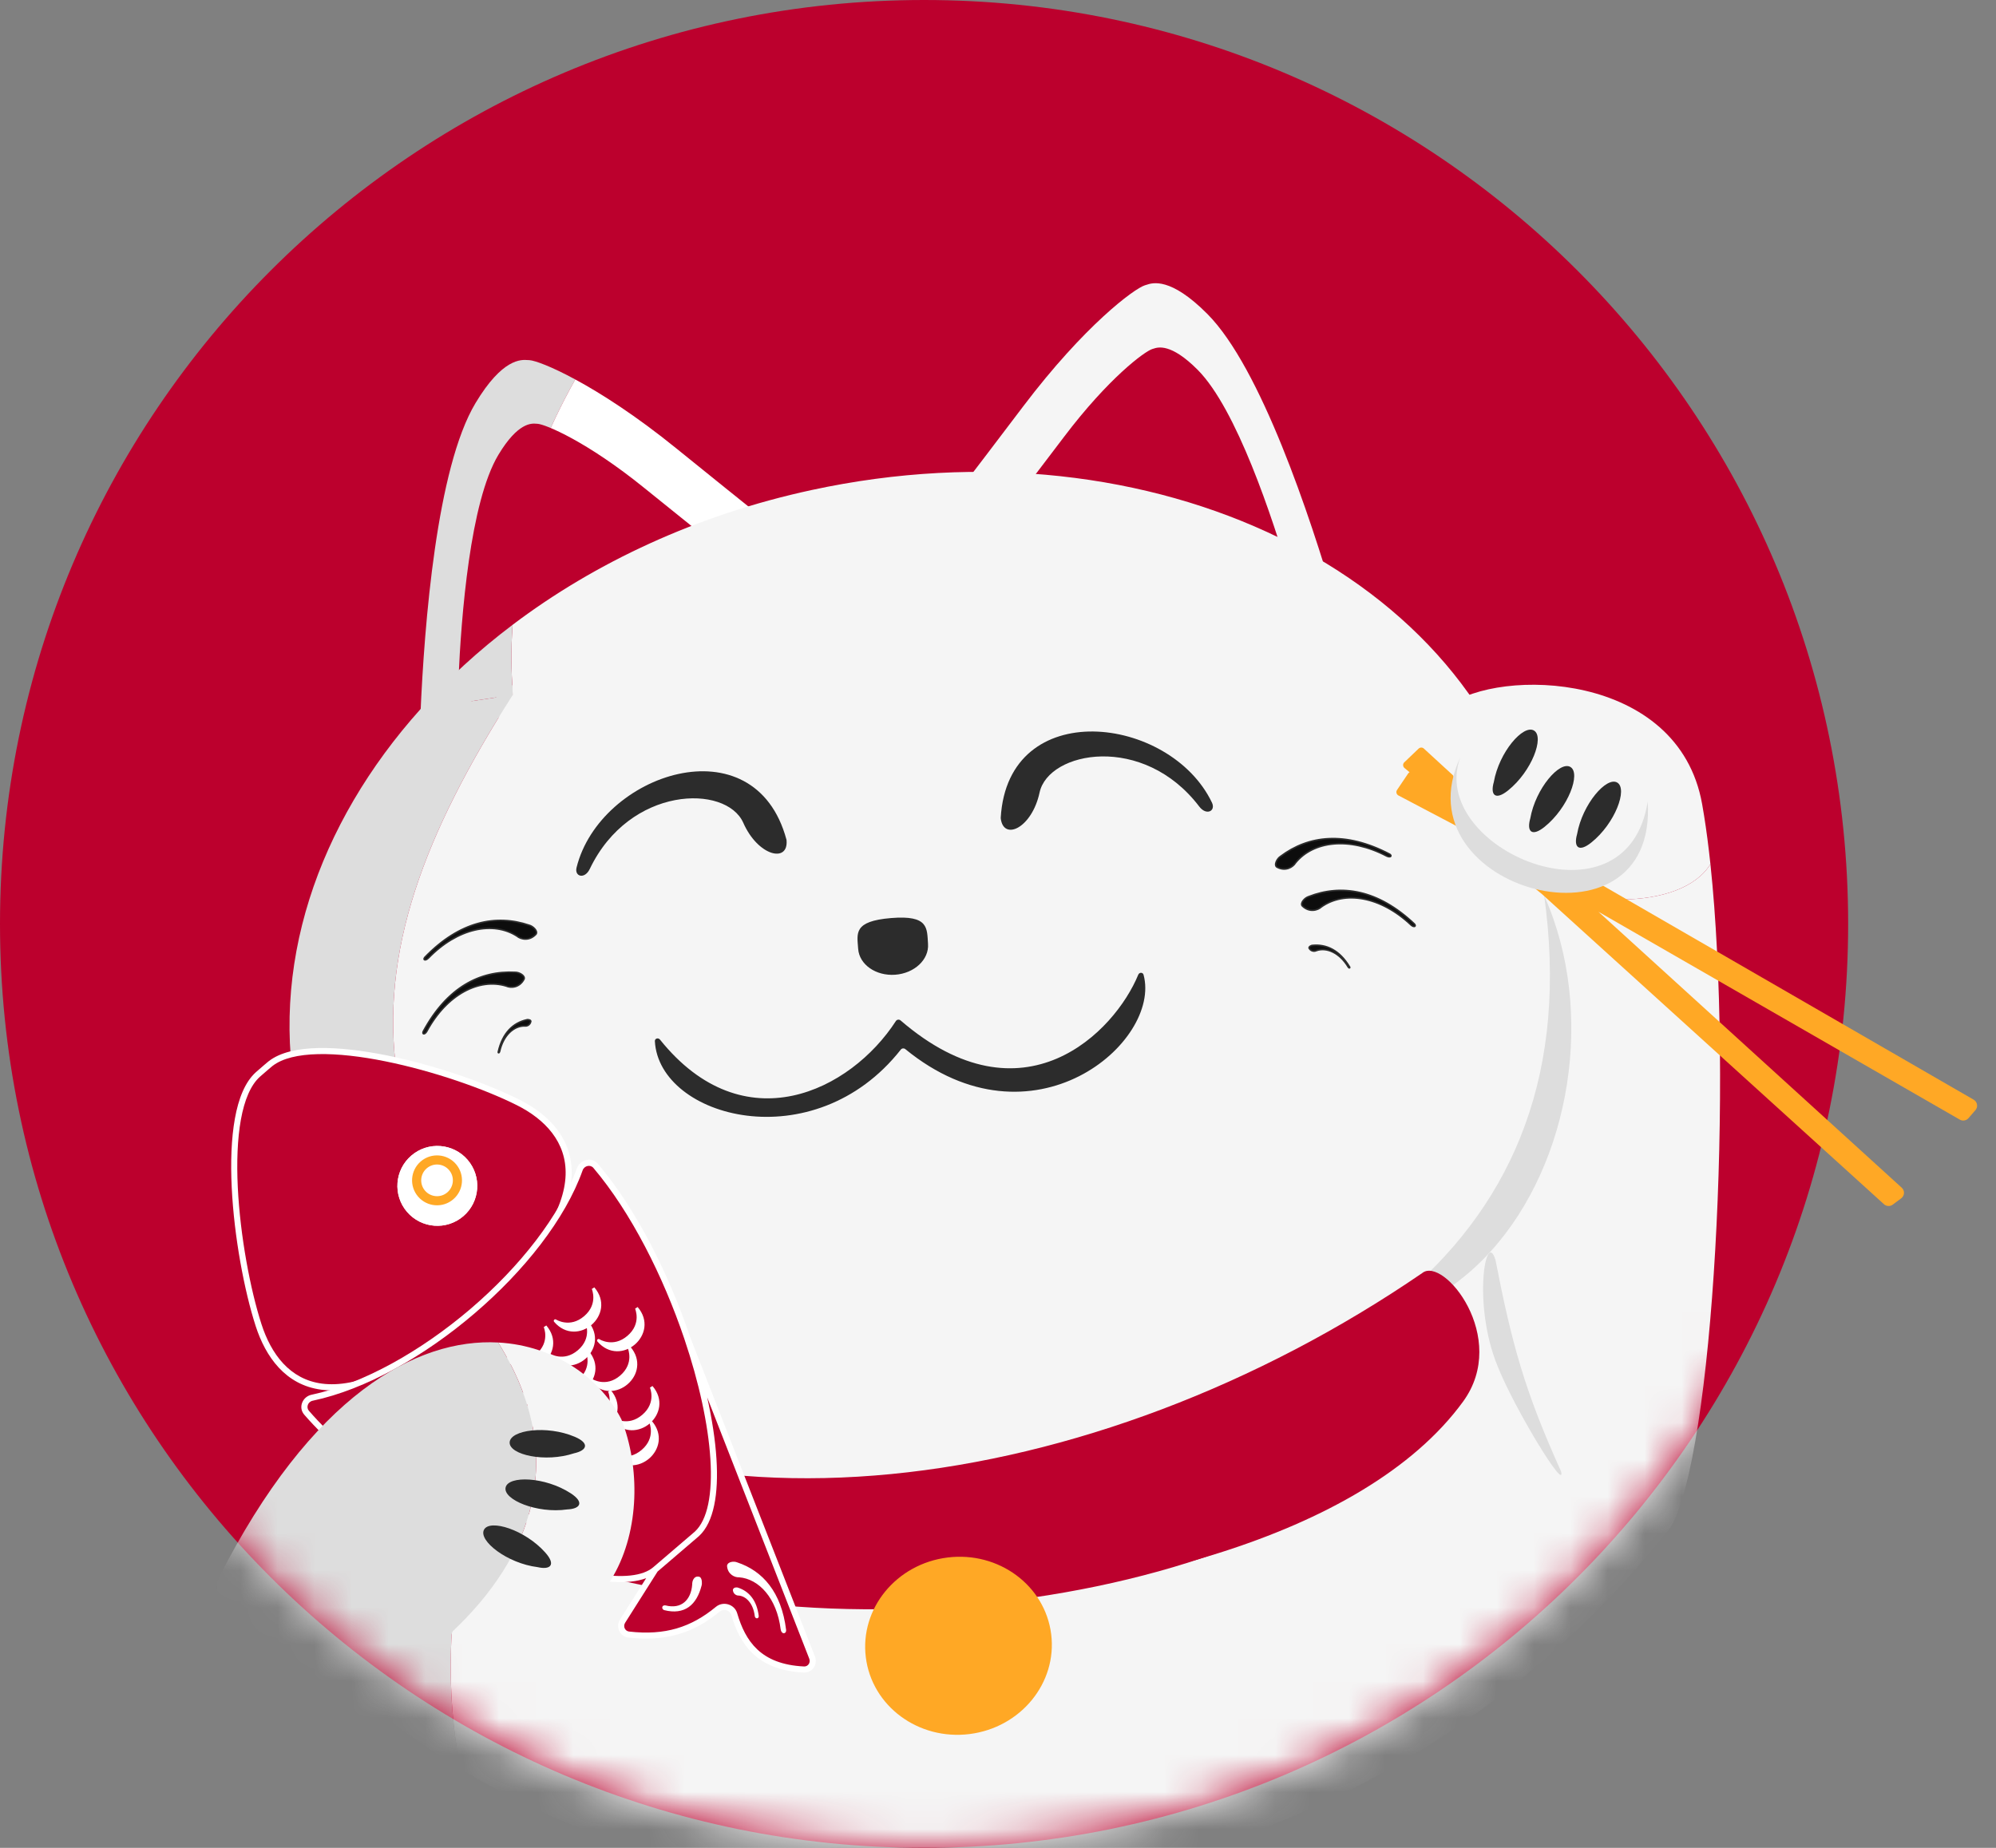 <?xml version="1.0" encoding="UTF-8"?> <svg xmlns="http://www.w3.org/2000/svg" width="54" height="50" viewBox="0 0 54 50" fill="none"><rect x="0" y="0" width="54" height="50" fill="#808080" stroke="none"/> <path d="M50 25C50 38.807 38.807 50 25 50C11.193 50 0 38.807 0 25C0 11.193 11.193 0 25 0C38.807 0 50 11.193 50 25Z" fill="#BC002D"></path> <mask id="mask0_22_169" style="mask-type:alpha" maskUnits="userSpaceOnUse" x="0" y="0" width="50" height="50"> <path d="M50 25C50 38.807 38.807 50 25 50C11.193 50 0 38.807 0 25C0 11.193 11.193 0 25 0C38.807 0 50 11.193 50 25Z" fill="#BC002D"></path> </mask> <g mask="url(#mask0_22_169)"> <path d="M10.672 38.59C10.243 41.424 10.329 44.172 9.728 45.889C10.579 46.621 11.495 47.282 12.465 47.868C11.972 45.564 12.183 42.606 12.855 40.775C11.989 40.161 11.249 39.435 10.672 38.59Z" fill="#DDDDDD"></path> <path fill-rule="evenodd" clip-rule="evenodd" d="M12.855 40.775C19.464 45.466 33.383 43.681 37.635 39.277C39.524 37.13 38.494 33.094 37.463 33.009C39.973 28.654 40.468 25.584 40.292 23.451C42.606 24.648 45.493 24.648 46.274 23.381C46.894 29.218 46.362 39.388 45.191 41.338C36.543 52.245 21.957 53.61 12.465 47.868C11.972 45.564 12.183 42.606 12.855 40.775Z" fill="#F5F5F5"></path> <path d="M46.05 21.76C45.41 18.153 40.555 18.067 39.181 19.098C38.941 19.25 39.089 19.57 39.347 20.127C39.645 20.767 40.088 21.721 40.256 23.099C40.27 23.213 40.282 23.331 40.292 23.451C42.606 24.648 45.493 24.648 46.274 23.381C46.261 23.261 46.248 23.144 46.234 23.029C46.181 22.574 46.119 22.148 46.05 21.76Z" fill="#F5F5F5"></path> <path d="M35.714 35.857C42.893 36.104 45.296 24.076 38.432 20.776L31.356 33.691C31.993 34.974 33.443 35.578 35.714 35.857Z" fill="#DDDDDD"></path> <path d="M42.233 39.813C41.244 37.626 40.903 36.365 40.459 34.094C40.202 33.23 39.828 35.288 40.516 36.966C40.97 38.112 42.372 40.411 42.233 39.813Z" fill="#DDDDDD"></path> <path d="M30.973 7.72C30.983 7.718 30.997 7.713 31.015 7.707C31.181 7.652 31.666 7.491 32.666 8.497C34.109 9.949 35.444 13.971 36.125 16.293C36.325 16.975 35.627 17.56 34.975 17.276C34.695 17.155 34.39 17.024 34.068 16.89C33.093 16.46 31.341 15.882 30.308 15.599C29.515 15.382 28.088 15.113 27.374 15.081C27.065 15.057 26.792 14.991 26.517 14.981C25.788 14.955 25.334 14.079 25.777 13.499C26.304 12.81 26.97 11.937 27.683 10.994C29.342 8.803 30.685 7.811 30.973 7.72Z" fill="#F5F5F5"></path> <path d="M31.174 9.444C31.181 9.443 31.192 9.439 31.205 9.435C31.325 9.395 31.677 9.278 32.403 10.008C33.45 11.062 34.42 13.982 34.914 15.668C35.059 16.163 34.553 16.588 34.08 16.382C33.876 16.294 33.655 16.199 33.421 16.102C32.713 15.789 31.441 15.37 30.692 15.164C30.115 15.007 29.079 14.812 28.561 14.788C28.337 14.771 28.138 14.723 27.939 14.716C27.41 14.697 27.08 14.06 27.401 13.64C27.784 13.139 28.268 12.505 28.786 11.821C29.99 10.23 30.965 9.51 31.174 9.444Z" fill="#BC002D"></path> <path d="M14.278 9.743C14.297 9.745 14.312 9.746 14.323 9.745C14.469 9.755 14.907 9.911 15.563 10.267C14.021 13.039 13.627 15.184 13.896 19.109C13.759 19.207 13.631 19.302 13.517 19.39C13.236 19.598 12.971 19.798 12.728 19.983C12.163 20.414 11.346 20.014 11.376 19.304C11.481 16.886 11.812 12.661 12.865 10.906C13.595 9.689 14.104 9.73 14.278 9.743Z" fill="#DDDDDD"></path> <path d="M19.581 16.029C18.896 16.232 17.575 16.834 16.857 17.236C16.15 17.63 15.084 18.288 14.242 18.866C14.179 18.91 14.118 18.952 14.058 18.994C14.003 19.033 13.949 19.071 13.896 19.109C13.627 15.184 14.021 13.039 15.563 10.267C16.26 10.644 17.202 11.245 18.301 12.136C19.22 12.88 20.076 13.568 20.753 14.111C21.322 14.567 21.091 15.527 20.389 15.726C20.245 15.768 20.105 15.825 19.96 15.884C19.839 15.934 19.715 15.985 19.581 16.029Z" fill="white"></path> <path d="M14.541 11.467C14.533 11.467 14.522 11.466 14.508 11.465C14.382 11.455 14.012 11.426 13.482 12.309C12.719 13.584 12.478 16.651 12.402 18.406C12.38 18.922 12.973 19.212 13.383 18.899C13.559 18.765 13.752 18.619 13.956 18.469C14.568 17.996 15.702 17.284 16.381 16.905C16.902 16.613 17.861 16.176 18.359 16.029C18.572 15.958 18.753 15.864 18.945 15.809C19.454 15.664 19.622 14.967 19.209 14.636C18.717 14.242 18.096 13.742 17.429 13.202C15.879 11.947 14.759 11.481 14.541 11.467Z" fill="#BC002D"></path> <path d="M8.075 30.019C7.248 26.193 8.583 22.299 11.383 19.18L13.873 18.803C9.08 26.305 9.014 31.62 17.747 39.993C13.011 39.096 9.4 36.145 8.075 30.019Z" fill="#DDDDDD"></path> <path fill-rule="evenodd" clip-rule="evenodd" d="M17.747 39.993C20.701 40.553 24.092 40.313 27.64 39.546C36.875 37.549 43.715 32.937 41.519 22.787C39.95 15.528 31.19 11.262 21.955 13.26C18.86 13.929 16.105 15.216 13.868 16.906C13.819 17.629 13.83 18.058 13.873 18.803C9.08 26.305 9.014 31.62 17.747 39.993Z" fill="#F5F5F5"></path> <path d="M13.873 18.803L11.383 19.18C12.116 18.364 12.948 17.601 13.868 16.906C13.819 17.629 13.83 18.058 13.873 18.803Z" fill="#DDDDDD"></path> <path d="M13.699 26.681C12.97 26.456 12.09 26.899 11.546 27.906C11.485 28.009 11.419 27.98 11.451 27.909C12.098 26.71 12.992 26.259 13.933 26.309C14.044 26.305 14.211 26.397 14.178 26.491C14.055 26.735 13.807 26.733 13.699 26.681Z" fill="#0D0D0D"></path> <path fill-rule="evenodd" clip-rule="evenodd" d="M13.933 26.289C12.984 26.239 12.082 26.696 11.432 27.9L11.432 27.901L11.432 27.901C11.423 27.922 11.419 27.941 11.423 27.958C11.428 27.977 11.441 27.991 11.46 27.994C11.478 27.996 11.496 27.989 11.513 27.977C11.53 27.964 11.548 27.944 11.564 27.917L11.564 27.917L11.564 27.916C12.105 26.915 12.976 26.481 13.691 26.701C13.75 26.729 13.844 26.742 13.938 26.718C14.034 26.692 14.132 26.628 14.196 26.501L14.197 26.5L14.197 26.498C14.208 26.468 14.202 26.438 14.187 26.413C14.172 26.387 14.148 26.365 14.121 26.347C14.067 26.311 13.994 26.287 13.933 26.289ZM11.469 27.919C12.113 26.727 13 26.281 13.932 26.33L13.933 26.33L13.934 26.33C13.984 26.328 14.05 26.349 14.098 26.381C14.122 26.397 14.141 26.415 14.152 26.433C14.162 26.451 14.164 26.467 14.159 26.483C14.1 26.599 14.013 26.655 13.928 26.678C13.841 26.7 13.758 26.687 13.708 26.663L13.707 26.663L13.705 26.662C12.963 26.433 12.075 26.885 11.528 27.896C11.514 27.92 11.5 27.935 11.489 27.944C11.477 27.953 11.469 27.953 11.466 27.953C11.466 27.953 11.466 27.953 11.466 27.953C11.466 27.953 11.464 27.953 11.463 27.949C11.462 27.944 11.462 27.934 11.469 27.919Z" fill="#2C2C2C"></path> <path d="M14.199 27.761C13.9 27.753 13.615 28.014 13.516 28.452C13.504 28.498 13.476 28.494 13.48 28.464C13.597 27.942 13.887 27.676 14.248 27.595C14.29 27.582 14.363 27.599 14.36 27.638C14.339 27.743 14.246 27.769 14.199 27.761Z" fill="#0D0D0D"></path> <path fill-rule="evenodd" clip-rule="evenodd" d="M14.243 27.575C13.874 27.659 13.579 27.931 13.46 28.46L13.46 28.46L13.46 28.461C13.458 28.471 13.459 28.482 13.464 28.491C13.47 28.502 13.481 28.509 13.494 28.507C13.506 28.506 13.515 28.498 13.521 28.49C13.527 28.482 13.532 28.471 13.536 28.458L13.536 28.458L13.536 28.457C13.633 28.025 13.912 27.775 14.197 27.781C14.226 27.786 14.265 27.78 14.3 27.76C14.336 27.738 14.369 27.701 14.38 27.642L14.381 27.641L14.381 27.639C14.382 27.622 14.374 27.608 14.364 27.598C14.354 27.588 14.341 27.582 14.327 27.578C14.301 27.569 14.268 27.567 14.243 27.575ZM13.487 28.467C13.487 28.467 13.487 28.467 13.487 28.467ZM13.634 28.095C13.774 27.865 13.982 27.735 14.2 27.74L14.201 27.74L14.203 27.741C14.221 27.744 14.251 27.74 14.279 27.724C14.306 27.709 14.33 27.681 14.34 27.636C14.34 27.634 14.339 27.631 14.335 27.628C14.331 27.624 14.324 27.62 14.314 27.617C14.295 27.61 14.271 27.61 14.255 27.615L14.254 27.615L14.253 27.615C13.999 27.672 13.78 27.823 13.634 28.095Z" fill="#2C2C2C"></path> <path d="M13.988 25.331C13.347 24.917 12.38 25.106 11.585 25.928C11.498 26.011 11.442 25.965 11.492 25.906C12.438 24.926 13.422 24.734 14.314 25.035C14.422 25.062 14.558 25.196 14.501 25.277C14.316 25.478 14.079 25.41 13.988 25.331Z" fill="#0D0D0D"></path> <path fill-rule="evenodd" clip-rule="evenodd" d="M14.32 25.015C13.419 24.711 12.428 24.907 11.477 25.891L11.476 25.892L11.476 25.892C11.462 25.91 11.453 25.928 11.452 25.945C11.452 25.964 11.461 25.981 11.478 25.989C11.495 25.996 11.514 25.995 11.534 25.987C11.554 25.98 11.576 25.965 11.599 25.943L11.599 25.943L11.6 25.943C12.391 25.125 13.346 24.942 13.976 25.347C14.025 25.39 14.111 25.428 14.209 25.43C14.308 25.432 14.419 25.396 14.516 25.291L14.517 25.29L14.518 25.289C14.536 25.262 14.539 25.232 14.531 25.203C14.524 25.175 14.507 25.147 14.485 25.122C14.443 25.073 14.379 25.03 14.32 25.015ZM11.507 25.919C12.449 24.945 13.424 24.756 14.308 25.055L14.309 25.055L14.309 25.055C14.358 25.067 14.416 25.105 14.454 25.149C14.473 25.171 14.486 25.193 14.491 25.214C14.496 25.233 14.494 25.25 14.485 25.264C14.397 25.359 14.297 25.39 14.21 25.389C14.12 25.387 14.043 25.352 14.002 25.315L14.001 25.314L13.999 25.313C13.347 24.892 12.37 25.088 11.57 25.914C11.55 25.933 11.533 25.944 11.519 25.949C11.505 25.954 11.498 25.953 11.495 25.951C11.495 25.951 11.495 25.951 11.495 25.951C11.495 25.951 11.493 25.951 11.494 25.947C11.494 25.942 11.497 25.932 11.507 25.919Z" fill="#2C2C2C"></path> <path d="M35.746 24.541C36.367 24.099 37.342 24.244 38.174 25.029C38.264 25.107 38.319 25.059 38.266 25.002C37.275 24.067 36.284 23.919 35.407 24.261C35.3 24.293 35.17 24.433 35.231 24.511C35.425 24.704 35.659 24.625 35.746 24.541Z" fill="#0D0D0D"></path> <path fill-rule="evenodd" clip-rule="evenodd" d="M35.4 24.241C36.286 23.896 37.285 24.047 38.28 24.987L38.28 24.987L38.281 24.988C38.296 25.004 38.305 25.022 38.307 25.039C38.308 25.058 38.3 25.075 38.283 25.084C38.267 25.092 38.247 25.091 38.227 25.085C38.207 25.078 38.184 25.065 38.16 25.044L38.16 25.044L38.16 25.043C37.332 24.262 36.369 24.123 35.759 24.557C35.712 24.602 35.627 24.644 35.53 24.65C35.431 24.657 35.318 24.626 35.217 24.526L35.216 24.525L35.215 24.524C35.195 24.498 35.191 24.468 35.198 24.439C35.204 24.41 35.219 24.381 35.24 24.356C35.28 24.304 35.342 24.259 35.4 24.241ZM38.251 25.016C37.266 24.086 36.283 23.941 35.414 24.28L35.413 24.28L35.412 24.281C35.364 24.295 35.308 24.335 35.272 24.381C35.254 24.404 35.242 24.427 35.238 24.447C35.234 24.467 35.236 24.484 35.247 24.497C35.339 24.588 35.439 24.615 35.527 24.609C35.616 24.603 35.692 24.565 35.731 24.526L35.732 24.525L35.734 24.524C36.366 24.074 37.351 24.224 38.188 25.013C38.209 25.031 38.227 25.041 38.24 25.046C38.254 25.05 38.262 25.049 38.264 25.047C38.264 25.047 38.264 25.047 38.264 25.047C38.265 25.047 38.266 25.046 38.266 25.043C38.265 25.038 38.262 25.028 38.251 25.016Z" fill="#2C2C2C"></path> <path d="M35.609 25.723C35.891 25.622 36.243 25.78 36.475 26.166C36.501 26.205 36.526 26.192 36.512 26.165C36.237 25.706 35.879 25.545 35.51 25.581C35.467 25.582 35.403 25.621 35.417 25.657C35.47 25.75 35.567 25.746 35.609 25.723Z" fill="#0D0D0D"></path> <path fill-rule="evenodd" clip-rule="evenodd" d="M35.509 25.56C35.886 25.524 36.252 25.69 36.53 26.154L36.53 26.155L36.531 26.155C36.535 26.165 36.538 26.175 36.536 26.186C36.534 26.197 36.526 26.207 36.513 26.21C36.501 26.212 36.49 26.208 36.482 26.203C36.473 26.197 36.465 26.188 36.458 26.177L36.458 26.177L36.457 26.176C36.229 25.796 35.886 25.646 35.617 25.742C35.592 25.755 35.553 25.762 35.513 25.753C35.472 25.744 35.429 25.719 35.4 25.667L35.399 25.666L35.399 25.664C35.392 25.649 35.395 25.633 35.402 25.62C35.408 25.608 35.419 25.597 35.43 25.589C35.452 25.573 35.483 25.561 35.509 25.56ZM36.507 26.17C36.507 26.17 36.507 26.17 36.507 26.17ZM36.25 25.863C36.046 25.689 35.807 25.63 35.602 25.703L35.6 25.704L35.599 25.705C35.583 25.713 35.553 25.72 35.522 25.713C35.492 25.707 35.46 25.688 35.436 25.648C35.436 25.646 35.436 25.643 35.438 25.639C35.441 25.634 35.446 25.628 35.454 25.622C35.471 25.61 35.494 25.602 35.511 25.602L35.512 25.602L35.513 25.601C35.771 25.576 36.026 25.65 36.25 25.863Z" fill="#2C2C2C"></path> <path d="M35.046 23.351C35.525 22.756 36.502 22.633 37.516 23.164C37.624 23.214 37.663 23.154 37.597 23.113C36.391 22.48 35.397 22.606 34.644 23.172C34.55 23.231 34.463 23.401 34.543 23.46C34.781 23.593 34.986 23.454 35.046 23.351Z" fill="#0D0D0D"></path> <path fill-rule="evenodd" clip-rule="evenodd" d="M34.633 23.155C35.392 22.584 36.395 22.459 37.607 23.095L37.607 23.095L37.608 23.095C37.627 23.107 37.641 23.122 37.647 23.138C37.654 23.155 37.65 23.174 37.636 23.188C37.623 23.2 37.604 23.204 37.583 23.203C37.562 23.202 37.536 23.196 37.507 23.182L37.507 23.182L37.507 23.182C36.498 22.654 35.534 22.78 35.063 23.362C35.03 23.418 34.96 23.481 34.868 23.514C34.774 23.547 34.657 23.548 34.533 23.478L34.532 23.478L34.531 23.477C34.505 23.458 34.493 23.43 34.491 23.4C34.489 23.37 34.497 23.339 34.509 23.308C34.534 23.248 34.581 23.188 34.633 23.155ZM37.587 23.131C36.387 22.501 35.402 22.628 34.657 23.189L34.656 23.189L34.655 23.19C34.612 23.216 34.569 23.27 34.547 23.324C34.536 23.351 34.531 23.376 34.532 23.397C34.534 23.417 34.541 23.433 34.554 23.443C34.667 23.506 34.772 23.504 34.854 23.475C34.938 23.445 35.001 23.388 35.029 23.34L35.029 23.339L35.03 23.337C35.517 22.733 36.507 22.612 37.525 23.145C37.55 23.157 37.57 23.162 37.585 23.162C37.6 23.163 37.606 23.159 37.608 23.157C37.608 23.157 37.608 23.157 37.608 23.157C37.609 23.157 37.61 23.156 37.608 23.152C37.607 23.148 37.601 23.139 37.587 23.131Z" fill="#2C2C2C"></path> <path d="M23.217 25.675C23.247 26.098 23.694 26.412 24.216 26.375C24.738 26.338 25.137 25.965 25.107 25.541C25.077 25.118 25.133 24.756 24.108 24.841C23.083 24.926 23.187 25.251 23.217 25.675Z" fill="#2C2C2C"></path> <path d="M30.938 26.376C31.431 28.193 27.94 31.209 24.492 28.387C24.456 28.357 24.4 28.363 24.371 28.4C22.017 31.388 17.831 30.253 17.717 28.174C17.713 28.098 17.807 28.071 17.855 28.13C20.126 30.959 23.016 29.517 24.237 27.628C24.265 27.585 24.326 27.578 24.364 27.611C27.685 30.474 30.161 27.918 30.794 26.375C30.823 26.305 30.918 26.304 30.938 26.376Z" fill="#2C2C2C"></path> <path d="M21.277 22.72C20.417 19.52 16.227 20.93 15.598 23.476C15.538 23.721 15.818 23.8 15.956 23.512C17.035 21.258 19.645 21.216 20.109 22.264C20.509 23.17 21.337 23.358 21.279 22.733C21.279 22.729 21.278 22.724 21.277 22.72Z" fill="#2C2C2C"></path> <path d="M27.074 22.126C27.268 18.818 31.657 19.35 32.788 21.717C32.897 21.945 32.639 22.079 32.445 21.824C30.932 19.835 28.367 20.323 28.125 21.444C27.917 22.412 27.144 22.763 27.074 22.14C27.074 22.135 27.074 22.131 27.074 22.126Z" fill="#2C2C2C"></path> <path d="M38.476 34.448C29.585 40.538 18.125 42.135 11.268 36.62C10.839 36.193 10.393 37.465 10.775 38.733C11.761 44.93 34.226 45.282 39.582 37.925C40.845 36.19 39.046 33.979 38.476 34.448Z" fill="#BC002D"></path> <path d="M26.229 46.921C27.614 46.748 28.604 45.539 28.439 44.22C28.275 42.901 27.019 41.971 25.634 42.144C24.249 42.316 23.259 43.525 23.424 44.844C23.588 46.164 24.844 47.093 26.229 46.921Z" fill="#FFA825"></path> <path d="M6.994 35.853C6.39 33.974 5.888 30.051 6.977 29.073C7.103 28.961 7.322 28.778 7.322 28.778C8.476 27.883 12.255 28.947 14.019 29.831C15.563 30.605 16.512 32.39 12.826 35.549C9.082 38.759 7.523 37.497 6.994 35.853Z" fill="#BC002D"></path> <path fill-rule="evenodd" clip-rule="evenodd" d="M7.269 28.715L7.27 28.714L7.272 28.713C7.582 28.473 8.056 28.371 8.606 28.358C9.158 28.346 9.8 28.424 10.459 28.556C11.775 28.822 13.167 29.311 14.056 29.757C14.842 30.151 15.498 30.814 15.466 31.798C15.435 32.772 14.727 34.028 12.88 35.611C11.004 37.219 9.654 37.727 8.694 37.603C7.724 37.477 7.185 36.713 6.916 35.878C6.611 34.931 6.334 33.474 6.269 32.129C6.236 31.457 6.257 30.809 6.355 30.266C6.452 29.726 6.63 29.275 6.923 29.012C6.986 28.955 7.073 28.881 7.143 28.821C7.179 28.791 7.21 28.764 7.233 28.745C7.244 28.736 7.253 28.728 7.26 28.723L7.269 28.715ZM7.374 28.842C7.641 28.635 8.071 28.535 8.609 28.523C9.145 28.511 9.775 28.586 10.426 28.718C11.729 28.981 13.108 29.466 13.982 29.904C14.741 30.284 15.331 30.901 15.302 31.793C15.273 32.694 14.612 33.91 12.773 35.486C10.904 37.088 9.602 37.554 8.715 37.439C7.838 37.326 7.333 36.636 7.073 35.827C6.773 34.896 6.498 33.452 6.433 32.121C6.401 31.456 6.422 30.822 6.517 30.295C6.613 29.766 6.781 29.36 7.033 29.134C7.094 29.079 7.18 29.006 7.25 28.946C7.285 28.916 7.316 28.89 7.339 28.871C7.35 28.862 7.359 28.854 7.365 28.849L7.374 28.842Z" fill="white"></path> <path d="M11.011 32.791C11.4 33.244 12.082 33.297 12.535 32.908C12.988 32.52 13.04 31.838 12.652 31.385C12.264 30.932 11.582 30.879 11.129 31.268C10.675 31.656 10.623 32.338 11.011 32.791Z" fill="white"></path> <path fill-rule="evenodd" clip-rule="evenodd" d="M12.374 32.721C12.025 33.02 11.498 32.98 11.199 32.63C10.899 32.281 10.94 31.755 11.289 31.455C11.639 31.156 12.165 31.196 12.464 31.546C12.764 31.895 12.724 32.421 12.374 32.721ZM12.535 32.908C12.082 33.297 11.4 33.244 11.011 32.791C10.623 32.338 10.675 31.656 11.129 31.268C11.582 30.879 12.264 30.932 12.652 31.385C13.04 31.838 12.988 32.52 12.535 32.908Z" fill="white"></path> <path d="M11.311 32.378C11.554 32.661 11.98 32.694 12.263 32.451C12.546 32.209 12.579 31.782 12.336 31.499C12.094 31.216 11.667 31.183 11.384 31.426C11.101 31.669 11.068 32.095 11.311 32.378Z" fill="white"></path> <path fill-rule="evenodd" clip-rule="evenodd" d="M12.102 32.264C11.923 32.418 11.652 32.397 11.498 32.217C11.345 32.038 11.365 31.767 11.545 31.613C11.725 31.459 11.995 31.48 12.149 31.66C12.303 31.839 12.282 32.11 12.102 32.264ZM12.263 32.451C11.98 32.694 11.554 32.661 11.311 32.378C11.068 32.095 11.101 31.669 11.384 31.426C11.667 31.183 12.094 31.216 12.336 31.499C12.579 31.782 12.546 32.209 12.263 32.451Z" fill="#FFA825"></path> <path d="M15.685 31.642C14.761 34.242 11.274 37.221 8.444 37.82C8.258 37.859 8.168 38.08 8.293 38.224C10.774 41.089 16.474 43.541 17.727 42.469L16.844 43.865C16.75 44.012 16.836 44.208 17.01 44.228C18.003 44.341 18.732 44.111 19.421 43.541C19.572 43.417 19.809 43.488 19.865 43.675C20.089 44.438 20.52 45.117 21.75 45.174C21.92 45.181 22.033 45.01 21.971 44.852L18.592 36.201C18.018 34.501 17.143 32.759 16.115 31.547C15.989 31.398 15.75 31.458 15.685 31.642Z" fill="#BC002D"></path> <path fill-rule="evenodd" clip-rule="evenodd" d="M8.355 38.171C8.278 38.081 8.327 37.929 8.461 37.901C9.894 37.598 11.485 36.695 12.832 35.544C14.18 34.394 15.294 32.988 15.762 31.669C15.81 31.536 15.974 31.508 16.052 31.6C17.071 32.803 17.942 34.534 18.514 36.227C18.909 37.397 19.16 38.543 19.219 39.48C19.249 39.949 19.23 40.362 19.16 40.698C19.09 41.035 18.968 41.286 18.8 41.442L17.673 42.407C17.534 42.526 17.326 42.602 17.054 42.631C16.784 42.66 16.456 42.642 16.086 42.58C15.346 42.458 14.445 42.165 13.504 41.748C11.619 40.914 9.585 39.591 8.355 38.171ZM17.79 42.524L18.909 41.565L18.91 41.564C19.115 41.376 19.247 41.087 19.321 40.732C19.396 40.377 19.414 39.947 19.383 39.47C19.351 38.965 19.265 38.402 19.132 37.81L21.894 44.882C21.936 44.99 21.858 45.097 21.754 45.092C21.155 45.064 20.76 44.886 20.487 44.63C20.213 44.372 20.054 44.028 19.944 43.652C19.872 43.407 19.564 43.317 19.369 43.478C18.697 44.034 17.991 44.258 17.019 44.147C16.91 44.134 16.849 44.01 16.913 43.909L17.79 42.524ZM18.669 36.173C18.093 34.467 17.214 32.717 16.178 31.494C16.004 31.289 15.69 31.381 15.607 31.614C15.152 32.896 14.06 34.28 12.726 35.419C11.391 36.558 9.824 37.444 8.427 37.74C8.189 37.79 8.059 38.08 8.231 38.279C9.482 39.723 11.539 41.059 13.437 41.899C14.387 42.319 15.301 42.617 16.059 42.743C16.439 42.806 16.782 42.826 17.072 42.795C17.222 42.779 17.359 42.749 17.481 42.703L16.774 43.821C16.651 44.016 16.761 44.283 17 44.31C18.015 44.426 18.767 44.19 19.474 43.605C19.58 43.518 19.747 43.569 19.786 43.699C19.9 44.087 20.069 44.463 20.374 44.75C20.681 45.038 21.116 45.227 21.747 45.256C21.981 45.267 22.129 45.03 22.048 44.822L18.669 36.173Z" fill="white"></path> <path d="M15.83 35.645C16.241 35.293 16.048 34.861 16.048 34.861C16.638 35.549 15.613 36.428 15.023 35.74C15.023 35.74 15.42 35.996 15.83 35.645Z" fill="white"></path> <path fill-rule="evenodd" clip-rule="evenodd" d="M14.992 35.713C14.978 35.728 14.978 35.751 14.992 35.767C15.146 35.947 15.332 36.027 15.514 36.031C15.695 36.035 15.87 35.963 16.005 35.848C16.14 35.732 16.237 35.57 16.261 35.391C16.285 35.21 16.234 35.014 16.079 34.834L16.011 34.877C16.011 34.877 16.011 34.877 16.011 34.877L16.011 34.877L16.011 34.877C16.011 34.877 16.011 34.877 16.011 34.877L16.011 34.878C16.011 34.879 16.012 34.88 16.012 34.881C16.013 34.884 16.015 34.888 16.017 34.894C16.021 34.905 16.026 34.922 16.032 34.944C16.043 34.987 16.053 35.048 16.052 35.12C16.049 35.262 15.999 35.446 15.804 35.613C15.608 35.78 15.419 35.802 15.278 35.783C15.207 35.774 15.148 35.754 15.107 35.736C15.087 35.728 15.071 35.72 15.06 35.714C15.055 35.711 15.051 35.709 15.048 35.707C15.047 35.706 15.046 35.706 15.046 35.706L15.045 35.705L15.045 35.705L15.045 35.705C15.028 35.694 15.005 35.697 14.992 35.713ZM15.216 35.856C15.233 35.859 15.25 35.862 15.267 35.865C15.428 35.886 15.642 35.86 15.857 35.676C16.072 35.491 16.131 35.284 16.134 35.122C16.135 35.104 16.134 35.087 16.134 35.07C16.18 35.175 16.192 35.281 16.179 35.38C16.158 35.537 16.073 35.681 15.951 35.785C15.829 35.889 15.674 35.952 15.516 35.948C15.416 35.946 15.314 35.918 15.216 35.856Z" fill="white"></path> <path d="M14.18 37.722C14.59 37.37 14.398 36.938 14.398 36.938C14.987 37.627 13.962 38.505 13.372 37.817C13.372 37.817 13.77 38.074 14.18 37.722Z" fill="white"></path> <path fill-rule="evenodd" clip-rule="evenodd" d="M13.341 37.79C13.328 37.805 13.328 37.828 13.341 37.844C13.496 38.024 13.681 38.104 13.864 38.108C14.045 38.112 14.219 38.04 14.354 37.925C14.489 37.809 14.586 37.647 14.61 37.468C14.634 37.287 14.584 37.092 14.429 36.911L14.36 36.955C14.36 36.955 14.36 36.955 14.36 36.955L14.36 36.955L14.36 36.955C14.36 36.955 14.36 36.955 14.36 36.955L14.36 36.955C14.361 36.956 14.361 36.957 14.362 36.958C14.363 36.961 14.364 36.965 14.366 36.971C14.37 36.982 14.376 36.999 14.382 37.021C14.392 37.064 14.403 37.126 14.402 37.197C14.399 37.339 14.348 37.523 14.153 37.69C13.958 37.857 13.768 37.879 13.628 37.86C13.557 37.851 13.498 37.831 13.457 37.813C13.436 37.805 13.421 37.797 13.41 37.791C13.405 37.788 13.4 37.786 13.398 37.784C13.397 37.783 13.396 37.783 13.395 37.783L13.395 37.782L13.395 37.782L13.395 37.782C13.377 37.771 13.355 37.774 13.341 37.79ZM13.566 37.933C13.582 37.937 13.599 37.94 13.617 37.942C13.777 37.963 13.992 37.937 14.207 37.753C14.422 37.568 14.48 37.361 14.484 37.199C14.484 37.181 14.484 37.164 14.483 37.147C14.529 37.253 14.542 37.358 14.528 37.457C14.508 37.614 14.422 37.758 14.301 37.862C14.179 37.966 14.024 38.029 13.865 38.026C13.765 38.023 13.663 37.995 13.566 37.933Z" fill="white"></path> <path d="M17.002 36.177C17.412 35.825 17.22 35.394 17.22 35.394C17.81 36.082 16.784 36.961 16.194 36.273C16.194 36.273 16.592 36.529 17.002 36.177Z" fill="white"></path> <path fill-rule="evenodd" clip-rule="evenodd" d="M16.163 36.245C16.15 36.26 16.15 36.283 16.163 36.299C16.318 36.479 16.503 36.559 16.686 36.563C16.867 36.567 17.041 36.495 17.176 36.38C17.311 36.264 17.408 36.102 17.432 35.923C17.456 35.742 17.406 35.547 17.251 35.366L17.182 35.41C17.182 35.41 17.182 35.41 17.182 35.41L17.182 35.41L17.182 35.41C17.182 35.41 17.182 35.41 17.182 35.41L17.182 35.41C17.183 35.411 17.183 35.412 17.184 35.413C17.185 35.416 17.186 35.42 17.189 35.426C17.192 35.438 17.198 35.455 17.203 35.476C17.214 35.519 17.225 35.581 17.224 35.652C17.221 35.794 17.17 35.978 16.975 36.145C16.78 36.312 16.59 36.334 16.45 36.315C16.379 36.306 16.32 36.286 16.279 36.269C16.258 36.26 16.242 36.252 16.232 36.246C16.227 36.243 16.223 36.241 16.22 36.239C16.219 36.239 16.218 36.238 16.217 36.238L16.217 36.237L16.217 36.237L16.217 36.237C16.2 36.226 16.177 36.23 16.163 36.245ZM16.388 36.388C16.404 36.392 16.421 36.395 16.439 36.397C16.599 36.418 16.814 36.392 17.029 36.208C17.244 36.023 17.302 35.816 17.306 35.654C17.306 35.636 17.306 35.619 17.305 35.602C17.352 35.708 17.364 35.813 17.351 35.912C17.33 36.069 17.244 36.213 17.123 36.317C17.001 36.421 16.846 36.484 16.687 36.48C16.587 36.478 16.485 36.45 16.388 36.388Z" fill="white"></path> <path d="M16.047 39.651C16.457 39.299 16.265 38.867 16.265 38.867C16.855 39.555 15.829 40.434 15.24 39.746C15.24 39.746 15.637 40.002 16.047 39.651Z" fill="white"></path> <path fill-rule="evenodd" clip-rule="evenodd" d="M15.209 39.719C15.195 39.735 15.195 39.758 15.208 39.773C15.363 39.954 15.549 40.034 15.731 40.038C15.912 40.041 16.087 39.97 16.221 39.854C16.356 39.739 16.453 39.577 16.477 39.397C16.501 39.217 16.451 39.021 16.296 38.841L16.227 38.884C16.227 38.884 16.227 38.884 16.227 38.884L16.227 38.884L16.227 38.884C16.227 38.884 16.227 38.884 16.227 38.884L16.228 38.885C16.228 38.886 16.228 38.887 16.229 38.888C16.23 38.891 16.232 38.895 16.234 38.901C16.238 38.912 16.243 38.929 16.249 38.951C16.26 38.994 16.27 39.055 16.269 39.127C16.266 39.269 16.215 39.453 16.02 39.62C15.825 39.787 15.636 39.809 15.495 39.79C15.424 39.781 15.365 39.761 15.324 39.743C15.304 39.734 15.288 39.727 15.277 39.721C15.272 39.718 15.268 39.715 15.265 39.714C15.264 39.713 15.263 39.713 15.262 39.712L15.262 39.712L15.262 39.712L15.262 39.712C15.245 39.701 15.222 39.704 15.209 39.719ZM15.433 39.863C15.449 39.866 15.466 39.869 15.484 39.871C15.645 39.893 15.859 39.867 16.074 39.682C16.289 39.498 16.348 39.29 16.351 39.128C16.351 39.111 16.351 39.093 16.35 39.077C16.397 39.182 16.409 39.288 16.396 39.387C16.375 39.544 16.289 39.688 16.168 39.792C16.046 39.896 15.891 39.959 15.732 39.955C15.633 39.953 15.53 39.925 15.433 39.863Z" fill="white"></path> <path d="M14.904 38.965C15.314 38.614 15.122 38.182 15.122 38.182C15.711 38.87 14.686 39.749 14.096 39.061C14.096 39.061 14.494 39.317 14.904 38.965Z" fill="white"></path> <path fill-rule="evenodd" clip-rule="evenodd" d="M14.065 39.033C14.052 39.048 14.052 39.071 14.065 39.087C14.22 39.267 14.405 39.347 14.587 39.351C14.768 39.355 14.943 39.283 15.078 39.168C15.213 39.052 15.31 38.891 15.334 38.711C15.358 38.53 15.308 38.335 15.153 38.154L15.084 38.198C15.084 38.198 15.084 38.198 15.084 38.198L15.084 38.198L15.084 38.198C15.084 38.198 15.084 38.198 15.084 38.198L15.084 38.198C15.085 38.199 15.085 38.2 15.085 38.201C15.087 38.204 15.088 38.209 15.09 38.214C15.094 38.226 15.1 38.243 15.105 38.264C15.116 38.307 15.127 38.369 15.125 38.44C15.122 38.582 15.072 38.766 14.877 38.933C14.682 39.1 14.492 39.122 14.352 39.103C14.281 39.094 14.222 39.074 14.181 39.057C14.16 39.048 14.144 39.04 14.134 39.034C14.128 39.031 14.124 39.029 14.122 39.028C14.12 39.027 14.12 39.026 14.119 39.026L14.118 39.026L14.118 39.026L14.118 39.025C14.101 39.014 14.079 39.018 14.065 39.033ZM14.29 39.176C14.306 39.18 14.323 39.183 14.341 39.185C14.501 39.206 14.716 39.18 14.931 38.996C15.146 38.812 15.204 38.604 15.208 38.442C15.208 38.424 15.208 38.407 15.207 38.39C15.253 38.496 15.265 38.601 15.252 38.7C15.232 38.857 15.146 39.001 15.024 39.105C14.903 39.209 14.748 39.272 14.589 39.269C14.489 39.267 14.387 39.238 14.29 39.176Z" fill="white"></path> <path d="M15.661 36.566C16.071 36.214 15.879 35.782 15.879 35.782C16.469 36.47 15.443 37.349 14.854 36.661C14.854 36.661 15.251 36.917 15.661 36.566Z" fill="white"></path> <path fill-rule="evenodd" clip-rule="evenodd" d="M14.823 36.634C14.809 36.649 14.809 36.672 14.822 36.688C14.977 36.868 15.163 36.948 15.345 36.952C15.526 36.955 15.701 36.884 15.836 36.769C15.97 36.653 16.068 36.491 16.092 36.312C16.116 36.131 16.065 35.935 15.911 35.755L15.842 35.798C15.842 35.798 15.842 35.798 15.842 35.798L15.842 35.798L15.842 35.798C15.842 35.798 15.842 35.798 15.842 35.798L15.842 35.799C15.842 35.8 15.842 35.801 15.843 35.802C15.844 35.805 15.846 35.809 15.848 35.815C15.852 35.826 15.857 35.843 15.863 35.865C15.874 35.908 15.884 35.969 15.883 36.041C15.88 36.183 15.83 36.367 15.635 36.534C15.44 36.701 15.25 36.723 15.109 36.704C15.038 36.694 14.979 36.675 14.938 36.657C14.918 36.649 14.902 36.641 14.891 36.635C14.886 36.632 14.882 36.63 14.879 36.628C14.878 36.627 14.877 36.627 14.877 36.626L14.876 36.626L14.876 36.626L14.876 36.626C14.859 36.615 14.836 36.618 14.823 36.634ZM15.047 36.777C15.064 36.78 15.081 36.783 15.098 36.786C15.259 36.807 15.473 36.781 15.688 36.596C15.903 36.412 15.962 36.205 15.965 36.042C15.966 36.025 15.965 36.007 15.964 35.991C16.011 36.096 16.023 36.202 16.01 36.301C15.989 36.458 15.903 36.602 15.782 36.706C15.661 36.81 15.505 36.873 15.347 36.869C15.247 36.867 15.145 36.839 15.047 36.777Z" fill="white"></path> <path d="M13.983 38.796C14.393 38.445 14.201 38.013 14.201 38.013C14.79 38.701 13.765 39.58 13.175 38.892C13.175 38.892 13.573 39.148 13.983 38.796Z" fill="white"></path> <path fill-rule="evenodd" clip-rule="evenodd" d="M13.144 38.864C13.131 38.88 13.131 38.902 13.144 38.918C13.299 39.098 13.484 39.178 13.666 39.182C13.848 39.186 14.022 39.115 14.157 38.999C14.292 38.883 14.389 38.722 14.413 38.542C14.437 38.361 14.387 38.166 14.232 37.985L14.163 38.029C14.163 38.029 14.163 38.029 14.163 38.029L14.163 38.029L14.163 38.029C14.163 38.029 14.163 38.029 14.163 38.029L14.163 38.029C14.164 38.03 14.164 38.031 14.165 38.032C14.166 38.035 14.167 38.039 14.169 38.045C14.174 38.057 14.179 38.074 14.184 38.095C14.195 38.139 14.206 38.2 14.204 38.271C14.201 38.413 14.151 38.597 13.956 38.764C13.761 38.932 13.571 38.953 13.431 38.934C13.36 38.925 13.301 38.905 13.26 38.888C13.239 38.879 13.223 38.871 13.213 38.865C13.207 38.862 13.204 38.86 13.201 38.858C13.2 38.858 13.199 38.857 13.198 38.857L13.198 38.856L13.198 38.856L13.198 38.856C13.18 38.846 13.158 38.849 13.144 38.864ZM13.369 39.007C13.385 39.011 13.402 39.014 13.42 39.016C13.581 39.038 13.795 39.011 14.01 38.827C14.225 38.642 14.283 38.435 14.287 38.273C14.287 38.255 14.287 38.238 14.286 38.221C14.332 38.327 14.345 38.432 14.332 38.531C14.311 38.688 14.225 38.832 14.104 38.936C13.982 39.041 13.827 39.103 13.668 39.1C13.568 39.098 13.466 39.069 13.369 39.007Z" fill="white"></path> <path d="M12.742 37.775C13.152 37.423 12.96 36.991 12.96 36.991C13.55 37.679 12.524 38.558 11.935 37.87C11.935 37.87 12.332 38.126 12.742 37.775Z" fill="white"></path> <path fill-rule="evenodd" clip-rule="evenodd" d="M11.904 37.844C11.89 37.859 11.89 37.882 11.903 37.897C12.058 38.078 12.243 38.158 12.426 38.161C12.607 38.165 12.782 38.094 12.916 37.978C13.051 37.863 13.149 37.701 13.172 37.522C13.196 37.341 13.146 37.145 12.991 36.965L12.923 37.008C12.922 37.008 12.922 37.008 12.922 37.008L12.922 37.008L12.922 37.008C12.922 37.008 12.922 37.008 12.922 37.008L12.923 37.009C12.923 37.01 12.923 37.011 12.924 37.012C12.925 37.015 12.927 37.019 12.929 37.025C12.933 37.036 12.938 37.053 12.944 37.075C12.955 37.118 12.965 37.179 12.964 37.251C12.961 37.392 12.91 37.577 12.715 37.744C12.52 37.911 12.331 37.933 12.19 37.914C12.119 37.904 12.06 37.885 12.019 37.867C11.999 37.859 11.983 37.85 11.972 37.845C11.967 37.842 11.963 37.84 11.96 37.838C11.959 37.837 11.958 37.837 11.957 37.836L11.957 37.836L11.957 37.836L11.957 37.836C11.94 37.825 11.917 37.828 11.904 37.844ZM12.128 37.987C12.145 37.99 12.162 37.993 12.179 37.995C12.34 38.017 12.554 37.991 12.769 37.806C12.984 37.622 13.043 37.414 13.046 37.252C13.046 37.235 13.046 37.217 13.045 37.201C13.092 37.306 13.104 37.412 13.091 37.511C13.07 37.668 12.984 37.812 12.863 37.916C12.741 38.02 12.586 38.083 12.428 38.079C12.328 38.077 12.226 38.049 12.128 37.987Z" fill="white"></path> <path d="M16.805 37.251C17.215 36.9 17.023 36.468 17.023 36.468C17.613 37.156 16.587 38.035 15.997 37.347C15.997 37.347 16.395 37.603 16.805 37.251Z" fill="white"></path> <path fill-rule="evenodd" clip-rule="evenodd" d="M15.967 37.32C15.953 37.336 15.953 37.358 15.966 37.374C16.121 37.554 16.306 37.634 16.489 37.638C16.67 37.642 16.845 37.571 16.979 37.455C17.114 37.339 17.212 37.178 17.235 36.998C17.259 36.817 17.209 36.622 17.054 36.441L16.986 36.485C16.985 36.485 16.985 36.485 16.985 36.485L16.985 36.485L16.985 36.485C16.985 36.485 16.985 36.485 16.985 36.485L16.986 36.486C16.986 36.486 16.986 36.487 16.987 36.489C16.988 36.491 16.99 36.496 16.992 36.501C16.996 36.513 17.001 36.53 17.007 36.551C17.018 36.594 17.028 36.656 17.027 36.727C17.024 36.869 16.973 37.053 16.778 37.221C16.583 37.388 16.394 37.409 16.253 37.391C16.182 37.381 16.123 37.361 16.082 37.344C16.062 37.335 16.046 37.327 16.035 37.321C16.03 37.318 16.026 37.316 16.023 37.315C16.022 37.314 16.021 37.313 16.02 37.313L16.02 37.313L16.02 37.313L16.02 37.313C16.003 37.301 15.98 37.305 15.967 37.32ZM16.191 37.464C16.207 37.467 16.224 37.47 16.242 37.472C16.403 37.493 16.617 37.467 16.832 37.283C17.047 37.099 17.106 36.891 17.109 36.729C17.109 36.711 17.109 36.694 17.108 36.677C17.155 36.783 17.167 36.888 17.154 36.987C17.133 37.144 17.047 37.288 16.926 37.392C16.804 37.497 16.649 37.559 16.491 37.556C16.391 37.554 16.288 37.525 16.191 37.464Z" fill="white"></path> <path d="M16.003 40.753C16.414 40.402 16.221 39.97 16.221 39.97C16.811 40.658 15.786 41.537 15.196 40.849C15.196 40.849 15.593 41.105 16.003 40.753Z" fill="white"></path> <path fill-rule="evenodd" clip-rule="evenodd" d="M15.165 40.822C15.151 40.837 15.151 40.86 15.165 40.876C15.319 41.056 15.505 41.136 15.687 41.14C15.868 41.144 16.043 41.073 16.178 40.957C16.313 40.841 16.41 40.68 16.434 40.5C16.458 40.319 16.407 40.124 16.253 39.943L16.184 39.987C16.184 39.987 16.184 39.987 16.184 39.987L16.184 39.987L16.184 39.987C16.184 39.987 16.184 39.987 16.184 39.987L16.184 39.987C16.184 39.988 16.185 39.989 16.185 39.99C16.186 39.993 16.188 39.998 16.19 40.003C16.194 40.015 16.2 40.032 16.205 40.053C16.216 40.096 16.227 40.158 16.225 40.229C16.222 40.371 16.172 40.555 15.977 40.722C15.782 40.89 15.592 40.911 15.451 40.892C15.38 40.883 15.322 40.863 15.28 40.846C15.26 40.837 15.244 40.829 15.233 40.823C15.228 40.82 15.224 40.818 15.221 40.816C15.22 40.816 15.219 40.815 15.219 40.815L15.218 40.815L15.218 40.815L15.218 40.815C15.201 40.803 15.178 40.807 15.165 40.822ZM15.389 40.965C15.406 40.969 15.423 40.972 15.44 40.974C15.601 40.995 15.815 40.969 16.03 40.785C16.245 40.6 16.304 40.393 16.307 40.231C16.308 40.213 16.307 40.196 16.307 40.179C16.353 40.285 16.365 40.39 16.352 40.489C16.331 40.646 16.246 40.79 16.124 40.894C16.003 40.999 15.847 41.061 15.689 41.058C15.589 41.056 15.487 41.027 15.389 40.965Z" fill="white"></path> <path d="M14.706 40.039C15.117 39.688 14.924 39.256 14.924 39.256C15.514 39.944 14.489 40.823 13.899 40.135C13.899 40.135 14.296 40.391 14.706 40.039Z" fill="white"></path> <path fill-rule="evenodd" clip-rule="evenodd" d="M13.868 40.108C13.854 40.124 13.854 40.147 13.867 40.162C14.022 40.343 14.208 40.422 14.39 40.426C14.571 40.43 14.746 40.359 14.881 40.243C15.015 40.127 15.113 39.966 15.136 39.786C15.161 39.605 15.11 39.41 14.955 39.23L14.887 39.273C14.886 39.273 14.886 39.273 14.886 39.273L14.886 39.273L14.886 39.273C14.886 39.273 14.886 39.273 14.886 39.273L14.887 39.274C14.887 39.274 14.887 39.275 14.888 39.277C14.889 39.279 14.891 39.284 14.893 39.289C14.897 39.301 14.902 39.318 14.908 39.339C14.919 39.383 14.929 39.444 14.928 39.515C14.925 39.657 14.874 39.841 14.68 40.009C14.485 40.176 14.295 40.197 14.154 40.179C14.083 40.169 14.024 40.149 13.983 40.132C13.963 40.123 13.947 40.115 13.936 40.109C13.931 40.106 13.927 40.104 13.924 40.103C13.923 40.102 13.922 40.101 13.922 40.101L13.921 40.101L13.921 40.101L13.921 40.101C13.904 40.09 13.881 40.093 13.868 40.108ZM14.092 40.252C14.109 40.255 14.126 40.258 14.143 40.26C14.304 40.282 14.518 40.255 14.733 40.071C14.948 39.887 15.007 39.679 15.01 39.517C15.011 39.499 15.01 39.482 15.009 39.465C15.056 39.571 15.068 39.676 15.055 39.775C15.034 39.932 14.948 40.077 14.827 40.181C14.706 40.285 14.55 40.347 14.392 40.344C14.292 40.342 14.19 40.313 14.092 40.252Z" fill="white"></path> <path d="M17.403 38.313C17.814 37.961 17.621 37.529 17.621 37.529C18.211 38.217 17.186 39.096 16.596 38.408C16.596 38.408 16.993 38.664 17.403 38.313Z" fill="white"></path> <path fill-rule="evenodd" clip-rule="evenodd" d="M16.565 38.382C16.551 38.397 16.551 38.42 16.564 38.435C16.719 38.616 16.905 38.696 17.087 38.7C17.268 38.703 17.443 38.632 17.578 38.517C17.712 38.401 17.81 38.239 17.834 38.059C17.858 37.879 17.807 37.683 17.652 37.503L17.584 37.546C17.584 37.547 17.584 37.547 17.584 37.546L17.584 37.546L17.584 37.546C17.584 37.546 17.584 37.546 17.584 37.547L17.584 37.547C17.584 37.548 17.584 37.549 17.585 37.55C17.586 37.553 17.588 37.557 17.59 37.563C17.594 37.574 17.599 37.591 17.605 37.613C17.616 37.656 17.626 37.717 17.625 37.789C17.622 37.931 17.572 38.115 17.377 38.282C17.181 38.449 16.992 38.471 16.851 38.452C16.78 38.443 16.721 38.423 16.68 38.405C16.66 38.397 16.644 38.389 16.633 38.383C16.628 38.38 16.624 38.378 16.621 38.376C16.62 38.375 16.619 38.375 16.619 38.374L16.618 38.374L16.618 38.374L16.618 38.374C16.601 38.363 16.578 38.366 16.565 38.382ZM16.789 38.525C16.806 38.528 16.823 38.531 16.84 38.534C17.001 38.555 17.215 38.529 17.43 38.344C17.645 38.16 17.704 37.953 17.707 37.791C17.708 37.773 17.707 37.755 17.706 37.739C17.753 37.844 17.765 37.95 17.752 38.049C17.731 38.206 17.645 38.35 17.524 38.454C17.402 38.558 17.247 38.621 17.089 38.617C16.989 38.615 16.887 38.587 16.789 38.525Z" fill="white"></path> <path d="M14.531 36.675C14.941 36.324 14.748 35.892 14.748 35.892C15.338 36.58 14.313 37.459 13.723 36.771C13.723 36.771 14.12 37.027 14.531 36.675Z" fill="white"></path> <path fill-rule="evenodd" clip-rule="evenodd" d="M13.692 36.744C13.678 36.759 13.678 36.782 13.692 36.798C13.846 36.978 14.032 37.058 14.214 37.062C14.395 37.066 14.57 36.995 14.705 36.879C14.84 36.763 14.937 36.602 14.961 36.422C14.985 36.241 14.934 36.046 14.78 35.865L14.711 35.909C14.711 35.909 14.711 35.909 14.711 35.909L14.711 35.909L14.711 35.909C14.711 35.909 14.711 35.909 14.711 35.909L14.711 35.909C14.711 35.91 14.712 35.911 14.712 35.912C14.713 35.915 14.715 35.919 14.717 35.925C14.721 35.937 14.727 35.953 14.732 35.975C14.743 36.018 14.754 36.08 14.752 36.151C14.749 36.293 14.699 36.477 14.504 36.644C14.309 36.812 14.119 36.833 13.978 36.814C13.908 36.805 13.849 36.785 13.807 36.768C13.787 36.759 13.771 36.751 13.76 36.745C13.755 36.742 13.751 36.74 13.748 36.738C13.747 36.738 13.746 36.737 13.746 36.737L13.745 36.736L13.745 36.736L13.745 36.736C13.728 36.725 13.705 36.729 13.692 36.744ZM13.917 36.887C13.933 36.891 13.95 36.894 13.967 36.896C14.128 36.917 14.342 36.891 14.557 36.707C14.773 36.522 14.831 36.315 14.834 36.153C14.835 36.135 14.835 36.118 14.834 36.101C14.88 36.207 14.892 36.312 14.879 36.411C14.858 36.568 14.773 36.712 14.651 36.816C14.53 36.92 14.374 36.983 14.216 36.98C14.116 36.977 14.014 36.949 13.917 36.887Z" fill="white"></path> <path d="M12.852 38.906C13.262 38.554 13.07 38.122 13.07 38.122C13.66 38.81 12.634 39.689 12.044 39.001C12.044 39.001 12.442 39.257 12.852 38.906Z" fill="white"></path> <path fill-rule="evenodd" clip-rule="evenodd" d="M12.013 38.974C12 38.99 12 39.013 12.013 39.028C12.168 39.209 12.353 39.288 12.536 39.292C12.717 39.296 12.891 39.225 13.026 39.109C13.161 38.994 13.258 38.832 13.282 38.652C13.306 38.472 13.256 38.276 13.101 38.096L13.032 38.139C13.032 38.139 13.032 38.139 13.032 38.139L13.032 38.139L13.032 38.139C13.032 38.139 13.032 38.139 13.032 38.139L13.033 38.14C13.033 38.14 13.033 38.141 13.034 38.143C13.035 38.146 13.037 38.15 13.039 38.156C13.043 38.167 13.048 38.184 13.054 38.206C13.065 38.249 13.075 38.31 13.074 38.382C13.071 38.523 13.02 38.708 12.825 38.875C12.63 39.042 12.441 39.063 12.3 39.045C12.229 39.035 12.17 39.016 12.129 38.998C12.108 38.989 12.093 38.981 12.082 38.976C12.077 38.973 12.073 38.97 12.07 38.969C12.069 38.968 12.068 38.968 12.067 38.967L12.067 38.967L12.067 38.967L12.067 38.967C12.05 38.956 12.027 38.959 12.013 38.974ZM12.238 39.118C12.254 39.121 12.271 39.124 12.289 39.126C12.45 39.148 12.664 39.122 12.879 38.937C13.094 38.753 13.153 38.545 13.156 38.383C13.156 38.365 13.156 38.348 13.155 38.332C13.201 38.437 13.214 38.543 13.201 38.642C13.18 38.799 13.094 38.943 12.973 39.047C12.851 39.151 12.696 39.213 12.537 39.21C12.438 39.208 12.335 39.18 12.238 39.118Z" fill="white"></path> <path d="M15.674 37.361C16.084 37.009 15.892 36.577 15.892 36.577C16.482 37.265 15.456 38.144 14.867 37.456C14.867 37.456 15.264 37.712 15.674 37.361Z" fill="white"></path> <path fill-rule="evenodd" clip-rule="evenodd" d="M14.835 37.429C14.822 37.445 14.822 37.468 14.835 37.483C14.99 37.664 15.175 37.744 15.358 37.747C15.539 37.751 15.713 37.68 15.848 37.564C15.983 37.449 16.08 37.287 16.104 37.107C16.128 36.927 16.078 36.731 15.923 36.551L15.854 36.594C15.854 36.594 15.854 36.594 15.854 36.594L15.854 36.594L15.854 36.594C15.854 36.594 15.854 36.594 15.854 36.594L15.854 36.595C15.855 36.596 15.855 36.596 15.856 36.598C15.857 36.601 15.859 36.605 15.861 36.611C15.865 36.622 15.87 36.639 15.876 36.661C15.887 36.704 15.897 36.765 15.896 36.837C15.893 36.978 15.842 37.163 15.647 37.33C15.452 37.497 15.263 37.519 15.122 37.5C15.051 37.49 14.992 37.471 14.951 37.453C14.931 37.444 14.915 37.436 14.904 37.431C14.899 37.428 14.895 37.425 14.892 37.424C14.891 37.423 14.89 37.423 14.889 37.422L14.889 37.422L14.889 37.422L14.889 37.422C14.872 37.411 14.849 37.414 14.835 37.429ZM15.06 37.573C15.076 37.576 15.093 37.579 15.111 37.581C15.272 37.603 15.486 37.577 15.701 37.392C15.916 37.208 15.975 37 15.978 36.838C15.978 36.821 15.978 36.803 15.977 36.787C16.024 36.892 16.036 36.998 16.023 37.096C16.002 37.254 15.916 37.398 15.795 37.502C15.673 37.606 15.518 37.669 15.359 37.665C15.26 37.663 15.157 37.635 15.06 37.573Z" fill="white"></path> <path d="M14.719 40.835C15.129 40.484 14.937 40.052 14.937 40.052C15.527 40.74 14.501 41.619 13.912 40.931C13.912 40.931 14.309 41.187 14.719 40.835Z" fill="white"></path> <path fill-rule="evenodd" clip-rule="evenodd" d="M13.88 40.903C13.867 40.919 13.867 40.941 13.88 40.957C14.035 41.137 14.22 41.217 14.402 41.221C14.584 41.225 14.758 41.154 14.893 41.038C15.028 40.922 15.125 40.761 15.149 40.581C15.173 40.4 15.123 40.205 14.968 40.024L14.899 40.068C14.899 40.068 14.899 40.068 14.899 40.068L14.899 40.068L14.899 40.068C14.899 40.068 14.899 40.068 14.899 40.068L14.899 40.069C14.9 40.069 14.9 40.07 14.901 40.072C14.902 40.074 14.903 40.079 14.905 40.084C14.91 40.096 14.915 40.113 14.921 40.134C14.931 40.178 14.942 40.239 14.941 40.31C14.938 40.452 14.887 40.636 14.692 40.803C14.497 40.971 14.307 40.992 14.167 40.974C14.096 40.964 14.037 40.944 13.996 40.927C13.976 40.918 13.96 40.91 13.949 40.904C13.944 40.901 13.94 40.899 13.937 40.898C13.936 40.897 13.935 40.896 13.934 40.896L13.934 40.896L13.934 40.896L13.934 40.896C13.916 40.885 13.894 40.888 13.88 40.903ZM14.105 41.047C14.121 41.05 14.138 41.053 14.156 41.055C14.317 41.077 14.531 41.05 14.746 40.866C14.961 40.682 15.02 40.474 15.023 40.312C15.023 40.294 15.023 40.277 15.022 40.26C15.069 40.366 15.081 40.471 15.068 40.57C15.047 40.727 14.961 40.871 14.84 40.975C14.718 41.08 14.563 41.142 14.404 41.139C14.305 41.137 14.202 41.108 14.105 41.047Z" fill="white"></path> <path d="M17.388 39.262C17.798 38.91 17.606 38.478 17.606 38.478C18.195 39.167 17.17 40.046 16.58 39.358C16.58 39.358 16.978 39.614 17.388 39.262Z" fill="white"></path> <path fill-rule="evenodd" clip-rule="evenodd" d="M16.549 39.331C16.536 39.346 16.535 39.369 16.549 39.385C16.703 39.565 16.889 39.645 17.071 39.649C17.252 39.653 17.427 39.581 17.562 39.466C17.697 39.35 17.794 39.188 17.818 39.009C17.842 38.828 17.791 38.633 17.637 38.452L17.568 38.496C17.568 38.496 17.568 38.496 17.568 38.496L17.568 38.496L17.568 38.496C17.568 38.496 17.568 38.496 17.568 38.496L17.568 38.496C17.568 38.497 17.569 38.498 17.569 38.499C17.57 38.502 17.572 38.506 17.574 38.512C17.578 38.523 17.584 38.54 17.589 38.562C17.6 38.605 17.611 38.666 17.609 38.738C17.606 38.88 17.556 39.064 17.361 39.231C17.166 39.398 16.976 39.42 16.835 39.401C16.765 39.392 16.706 39.372 16.665 39.355C16.644 39.346 16.628 39.338 16.618 39.332C16.612 39.329 16.608 39.327 16.606 39.325C16.604 39.325 16.604 39.324 16.603 39.324L16.602 39.323L16.602 39.323L16.602 39.323C16.585 39.312 16.562 39.316 16.549 39.331ZM16.774 39.474C16.79 39.478 16.807 39.48 16.825 39.483C16.985 39.504 17.199 39.478 17.415 39.294C17.63 39.109 17.688 38.902 17.692 38.74C17.692 38.722 17.692 38.705 17.691 38.688C17.737 38.794 17.749 38.899 17.736 38.998C17.715 39.155 17.63 39.299 17.508 39.403C17.387 39.507 17.232 39.57 17.073 39.566C16.973 39.564 16.871 39.536 16.774 39.474Z" fill="white"></path> <path d="M13.422 40.121C13.832 39.77 13.64 39.338 13.64 39.338C14.23 40.026 13.204 40.905 12.615 40.217C12.615 40.217 13.012 40.473 13.422 40.121Z" fill="white"></path> <path fill-rule="evenodd" clip-rule="evenodd" d="M12.584 40.189C12.57 40.205 12.57 40.228 12.584 40.243C12.738 40.423 12.924 40.503 13.106 40.507C13.287 40.511 13.462 40.44 13.597 40.324C13.732 40.209 13.829 40.047 13.852 39.867C13.877 39.687 13.826 39.491 13.671 39.311L13.603 39.354C13.603 39.354 13.603 39.354 13.603 39.354L13.603 39.354L13.602 39.354C13.602 39.354 13.603 39.354 13.603 39.354L13.603 39.355C13.603 39.355 13.604 39.356 13.604 39.358C13.605 39.36 13.607 39.365 13.609 39.37C13.613 39.382 13.618 39.399 13.624 39.42C13.635 39.464 13.645 39.525 13.644 39.596C13.641 39.738 13.591 39.922 13.396 40.09C13.201 40.257 13.011 40.278 12.87 40.26C12.799 40.25 12.74 40.23 12.699 40.213C12.679 40.204 12.663 40.196 12.652 40.19C12.647 40.188 12.643 40.185 12.64 40.184C12.639 40.183 12.638 40.182 12.638 40.182L12.637 40.182L12.637 40.182L12.637 40.182C12.62 40.171 12.597 40.174 12.584 40.189ZM12.808 40.333C12.825 40.336 12.842 40.339 12.859 40.341C13.02 40.363 13.234 40.337 13.449 40.152C13.664 39.968 13.723 39.76 13.726 39.598C13.727 39.58 13.726 39.563 13.726 39.547C13.772 39.652 13.784 39.757 13.771 39.856C13.75 40.014 13.665 40.157 13.543 40.262C13.422 40.366 13.266 40.428 13.108 40.425C13.008 40.423 12.906 40.395 12.808 40.333Z" fill="white"></path> <path d="M16.273 38.423C16.683 38.072 16.49 37.64 16.49 37.64C17.08 38.328 16.055 39.207 15.465 38.519C15.465 38.519 15.862 38.775 16.273 38.423Z" fill="white"></path> <path fill-rule="evenodd" clip-rule="evenodd" d="M15.434 38.491C15.42 38.506 15.42 38.529 15.434 38.545C15.588 38.725 15.774 38.805 15.956 38.809C16.137 38.813 16.312 38.742 16.447 38.626C16.582 38.51 16.679 38.349 16.703 38.169C16.727 37.988 16.676 37.793 16.521 37.612L16.453 37.656C16.453 37.656 16.453 37.656 16.453 37.656L16.453 37.656L16.453 37.656C16.453 37.656 16.453 37.656 16.453 37.656L16.453 37.656C16.453 37.657 16.454 37.658 16.454 37.659C16.455 37.662 16.457 37.666 16.459 37.672C16.463 37.684 16.469 37.701 16.474 37.722C16.485 37.765 16.495 37.827 16.494 37.898C16.491 38.04 16.441 38.224 16.246 38.391C16.051 38.559 15.861 38.58 15.72 38.561C15.649 38.552 15.591 38.532 15.55 38.515C15.529 38.506 15.513 38.498 15.502 38.492C15.497 38.489 15.493 38.487 15.491 38.486C15.489 38.485 15.488 38.484 15.488 38.484L15.487 38.483L15.487 38.483L15.487 38.483C15.47 38.472 15.447 38.476 15.434 38.491ZM15.659 38.634C15.675 38.638 15.692 38.641 15.709 38.643C15.87 38.664 16.084 38.638 16.299 38.454C16.514 38.27 16.573 38.062 16.576 37.9C16.577 37.882 16.576 37.865 16.576 37.848C16.622 37.954 16.634 38.059 16.621 38.158C16.6 38.315 16.515 38.459 16.393 38.563C16.272 38.667 16.116 38.73 15.958 38.727C15.858 38.724 15.756 38.696 15.659 38.634Z" fill="white"></path> <path d="M19.993 42.638C20.563 42.68 21.056 43.23 21.161 44.082C21.176 44.17 21.23 44.169 21.227 44.11C21.103 43.096 20.602 42.537 19.931 42.314C19.855 42.281 19.713 42.3 19.71 42.375C19.73 42.578 19.903 42.645 19.993 42.638Z" fill="white"></path> <path fill-rule="evenodd" clip-rule="evenodd" d="M19.946 42.276C20.633 42.504 21.142 43.078 21.268 44.105L21.268 44.106L21.268 44.108C21.269 44.128 21.266 44.149 21.254 44.166C21.241 44.185 21.218 44.197 21.192 44.191C21.17 44.186 21.154 44.17 21.143 44.153C21.133 44.136 21.125 44.114 21.121 44.088L21.12 44.087L21.12 44.087C21.017 43.247 20.535 42.721 19.993 42.679C19.938 42.683 19.864 42.664 19.801 42.619C19.735 42.571 19.68 42.493 19.67 42.378L19.669 42.376L19.669 42.373C19.671 42.34 19.688 42.314 19.71 42.297C19.731 42.28 19.758 42.27 19.784 42.264C19.836 42.252 19.899 42.256 19.946 42.276ZM21.216 44.113C21.216 44.113 21.216 44.113 21.216 44.113C21.216 44.113 21.216 44.113 21.216 44.113ZM20.976 43.321C20.752 42.892 20.395 42.626 19.996 42.597L19.993 42.597L19.99 42.597C19.955 42.6 19.899 42.588 19.849 42.552C19.802 42.518 19.761 42.462 19.752 42.374C19.752 42.37 19.755 42.366 19.761 42.361C19.769 42.355 19.783 42.348 19.802 42.344C19.84 42.336 19.886 42.339 19.915 42.352L19.917 42.353L19.918 42.353C20.372 42.504 20.748 42.812 20.976 43.321Z" fill="white"></path> <path d="M19.984 43.132C20.216 43.149 20.417 43.373 20.459 43.72C20.465 43.756 20.487 43.755 20.486 43.731C20.436 43.319 20.232 43.091 19.959 43.001C19.928 42.987 19.87 42.995 19.869 43.025C19.877 43.108 19.947 43.135 19.984 43.132Z" fill="white"></path> <path fill-rule="evenodd" clip-rule="evenodd" d="M19.974 42.962C20.263 43.058 20.475 43.301 20.527 43.726L20.527 43.727L20.527 43.729C20.528 43.74 20.526 43.755 20.517 43.768C20.507 43.783 20.488 43.792 20.467 43.788C20.449 43.784 20.438 43.771 20.431 43.762C20.425 43.751 20.421 43.739 20.419 43.726L20.419 43.725L20.419 43.724C20.378 43.39 20.188 43.19 19.984 43.173C19.956 43.175 19.921 43.165 19.892 43.144C19.86 43.121 19.833 43.083 19.828 43.029L19.828 43.026L19.828 43.023C19.829 43.001 19.84 42.984 19.854 42.974C19.866 42.964 19.881 42.959 19.894 42.956C19.919 42.951 19.949 42.952 19.974 42.962ZM20.112 43.119C20.06 43.085 20.005 43.059 19.946 43.039L19.944 43.039L19.943 43.038C19.94 43.037 19.936 43.036 19.929 43.035C19.923 43.035 19.918 43.035 19.913 43.036C19.918 43.056 19.929 43.069 19.94 43.077C19.956 43.089 19.973 43.092 19.981 43.091L19.984 43.091L19.987 43.091C20.03 43.094 20.072 43.104 20.112 43.119Z" fill="white"></path> <path d="M18.768 42.873C18.738 43.325 18.443 43.595 17.994 43.48C17.948 43.471 17.948 43.516 17.979 43.527C18.513 43.664 18.813 43.389 18.939 42.899C18.957 42.844 18.949 42.725 18.91 42.706C18.803 42.674 18.765 42.798 18.768 42.873Z" fill="white"></path> <path fill-rule="evenodd" clip-rule="evenodd" d="M18.979 42.91C18.914 43.16 18.804 43.361 18.636 43.482C18.466 43.603 18.244 43.638 17.968 43.567L17.966 43.566L17.965 43.566C17.934 43.554 17.911 43.523 17.917 43.489C17.92 43.471 17.931 43.455 17.949 43.446C17.966 43.437 17.985 43.437 18.002 43.44L18.003 43.44L18.005 43.44C18.219 43.495 18.391 43.457 18.512 43.357C18.634 43.257 18.712 43.089 18.727 42.872C18.726 42.829 18.735 42.772 18.763 42.727C18.777 42.704 18.797 42.683 18.825 42.67C18.854 42.657 18.887 42.656 18.922 42.666L18.925 42.667L18.928 42.669C18.952 42.68 18.965 42.703 18.972 42.721C18.98 42.74 18.984 42.763 18.987 42.784C18.992 42.826 18.99 42.875 18.979 42.91ZM18.502 43.465C18.524 43.452 18.545 43.437 18.565 43.421C18.709 43.302 18.794 43.109 18.809 42.875L18.809 42.873L18.809 42.871C18.808 42.84 18.816 42.798 18.833 42.771C18.841 42.757 18.85 42.749 18.859 42.745C18.866 42.742 18.877 42.74 18.891 42.743C18.892 42.745 18.894 42.747 18.895 42.752C18.9 42.762 18.903 42.777 18.905 42.794C18.909 42.829 18.907 42.866 18.9 42.886L18.899 42.887L18.899 42.888C18.838 43.129 18.735 43.31 18.588 43.415C18.561 43.434 18.532 43.451 18.502 43.465ZM17.983 43.52C17.983 43.52 17.983 43.52 17.983 43.52Z" fill="white"></path> <path fill-rule="evenodd" clip-rule="evenodd" d="M12.25 44.138C16.742 45.175 17.83 41 16.811 38.405C16.262 37.321 15.034 36.41 13.477 36.326C15.454 39.489 14.322 42.183 12.25 44.138Z" fill="#F5F5F5"></path> <path d="M10.576 46.687C11.361 45.81 11.723 45.252 12.25 44.138C14.322 42.183 15.454 39.489 13.477 36.326C11.282 36.207 8.432 37.73 5.903 42.725C5.473 44.035 9.204 47.465 10.576 46.687Z" fill="#DDDDDD"></path> <path fill-rule="evenodd" clip-rule="evenodd" d="M13.788 39.029C13.775 39.364 14.748 39.583 15.53 39.324C15.884 39.246 15.959 39.051 15.549 38.877C14.79 38.555 13.802 38.693 13.788 39.029ZM15.343 40.843C14.528 40.961 13.607 40.577 13.679 40.249C13.751 39.921 14.748 39.956 15.439 40.405C15.813 40.648 15.705 40.828 15.343 40.843ZM14.543 42.404C13.725 42.303 12.938 41.69 13.094 41.392C13.25 41.095 14.202 41.392 14.751 42.008C15.047 42.34 14.896 42.485 14.543 42.404Z" fill="#2C2C2C"></path> <path fill-rule="evenodd" clip-rule="evenodd" d="M40.414 21.16C40.557 20.349 41.211 19.596 41.5 19.767C41.789 19.938 41.442 20.873 40.799 21.389C40.451 21.668 40.314 21.509 40.414 21.16ZM41.4 22.146C41.543 21.335 42.197 20.581 42.486 20.753C42.775 20.924 42.428 21.859 41.785 22.375C41.437 22.653 41.3 22.495 41.4 22.146ZM43.753 21.175C43.464 21.004 42.811 21.757 42.667 22.569C42.568 22.917 42.705 23.076 43.052 22.797C43.696 22.282 44.042 21.346 43.753 21.175Z" fill="#2C2C2C"></path> </g> <path fill-rule="evenodd" clip-rule="evenodd" d="M38.38 20.256L37.992 20.627C37.947 20.669 37.95 20.741 37.996 20.78L38.135 20.896C38.12 20.904 38.106 20.916 38.096 20.93L37.795 21.376C37.761 21.426 37.779 21.496 37.833 21.524L39.465 22.383C39.554 22.43 39.645 22.337 39.59 22.252C39.566 22.216 39.544 22.181 39.521 22.147C39.48 22.084 39.44 22.023 39.402 21.962L39.408 21.967C39.485 22.032 39.593 21.96 39.558 21.865C39.543 21.825 39.528 21.786 39.513 21.748L39.513 21.748C39.425 21.517 39.345 21.31 39.332 21.042C39.331 21.014 39.319 20.987 39.298 20.968L38.521 20.255C38.481 20.218 38.42 20.219 38.38 20.256ZM41.571 23.968L41.771 24.131L41.771 24.131L41.571 23.968C41.514 23.922 41.522 23.833 41.586 23.798L41.718 23.726C41.737 23.716 41.758 23.712 41.778 23.714C41.758 23.712 41.737 23.716 41.718 23.726L41.586 23.798C41.522 23.833 41.514 23.922 41.571 23.968ZM51.025 32.524C51.029 32.527 51.034 32.531 51.038 32.533C51.034 32.531 51.029 32.527 51.025 32.524L51.025 32.524ZM41.717 24.193L50.97 32.585C51.036 32.644 51.135 32.649 51.206 32.596L51.437 32.423C51.53 32.353 51.536 32.216 51.45 32.138L43.243 24.67L53.022 30.296C53.099 30.34 53.197 30.323 53.255 30.256L53.444 30.038C53.52 29.95 53.497 29.815 53.396 29.756L42.776 23.623C42.741 23.604 42.701 23.595 42.662 23.6L42.221 23.651L42.139 23.668C42.096 23.677 42.062 23.698 42.037 23.726L41.837 23.645C41.786 23.623 41.727 23.627 41.678 23.654L41.547 23.726C41.431 23.789 41.417 23.949 41.519 24.032L41.717 24.193Z" fill="#FFA825"></path> <path d="M39.507 20.493C38.592 22.958 44.014 25.282 44.577 21.69C44.859 25.986 37.817 24.084 39.507 20.493Z" fill="#DDDDDD"></path> </svg> 